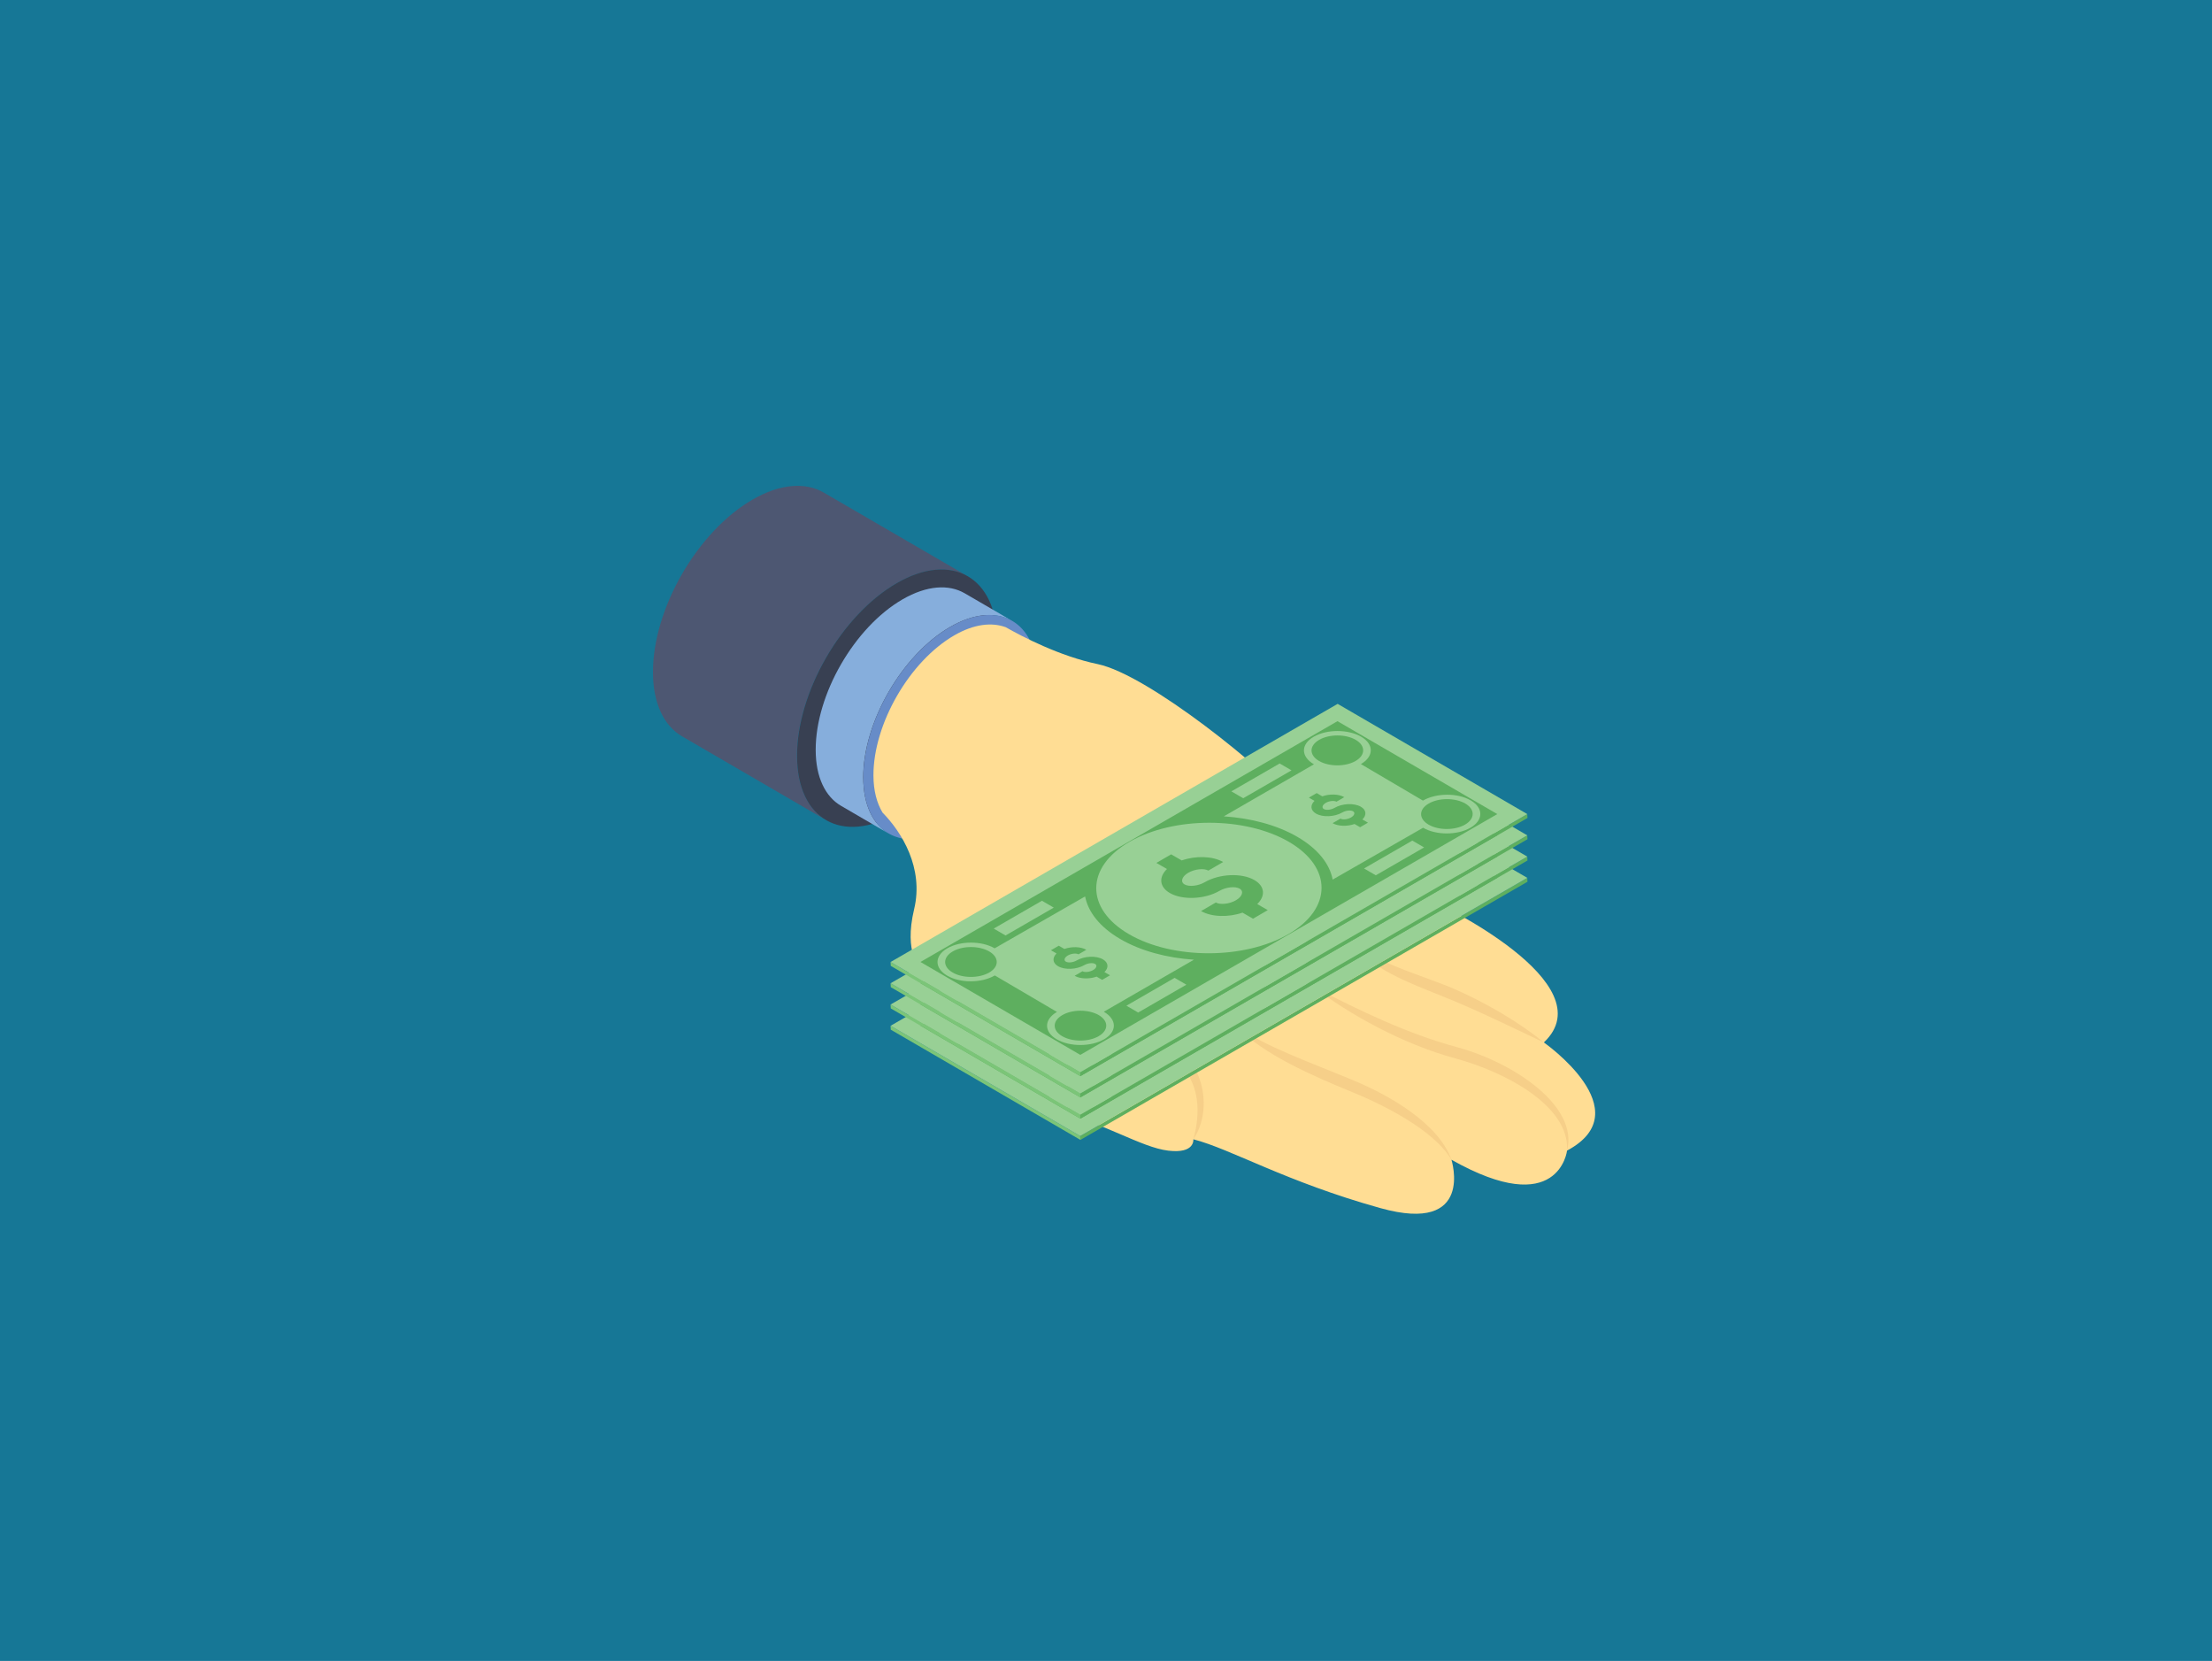 <svg width="979" height="735" viewBox="0 0 979 735" fill="none" xmlns="http://www.w3.org/2000/svg">
<rect width="979" height="735" fill="#167796"/>
<g filter="url(#filter0_d_526_845)">
<path d="M281 289.518C281 303.403 285.972 313.266 293.862 317.843L357.648 354.947C349.679 350.292 344.787 340.507 344.708 326.541C344.63 298.454 364.434 264.207 388.815 250.083C401.124 242.982 412.329 242.351 420.297 247.005L356.591 209.982C348.542 205.324 337.416 205.956 325.108 213.061C300.648 227.184 280.922 261.347 281 289.518Z" fill="#4D5772"/>
<path d="M344.769 326.504C344.769 354.631 364.702 365.948 389.112 351.843C413.607 337.738 433.37 303.533 433.286 275.405C433.202 247.361 413.268 235.962 388.859 250.067C364.364 264.254 344.684 298.464 344.769 326.504Z" fill="#384052"/>
<path d="M353.015 323.891C353.015 336 357.351 344.601 364.232 348.593L385.326 360.882C378.376 356.824 374.109 348.29 374.041 336.11C373.972 311.616 391.244 281.749 412.507 269.432C423.241 263.239 433.012 262.689 439.962 266.747L418.937 254.528C411.918 250.466 402.215 251.017 391.48 257.213C370.15 269.53 352.946 299.323 353.015 323.891Z" fill="#86AEDC"/>
<path d="M451.237 291.556C451.323 316.033 434.111 345.87 412.834 358.155C391.472 370.436 374.087 360.575 374.087 336.098C374.001 311.619 391.212 281.783 412.575 269.414C433.852 257.132 451.15 266.994 451.237 291.556Z" fill="#678CC8"/>
<path d="M414.393 273.135C423.048 268.142 430.892 267.279 437.114 269.553C444.457 273.731 461.012 282.384 477.817 285.884C500.35 290.574 552.754 333.137 565.045 348.159C577.335 363.182 627.406 391.348 627.406 391.348C627.406 391.348 703.14 427.024 675.288 453.311C675.288 453.311 718.638 483.552 685.557 501.165C685.557 501.165 681.987 532.103 634.389 505.207C634.389 505.207 644.86 538.291 602.973 526.627C561.087 514.968 536.811 500.448 520.151 496.163C520.151 496.163 521.034 502.654 509.02 501.19C497.007 499.725 481.176 489.101 455.391 482.067C455.391 482.067 441.692 479.959 431.539 463.18C421.387 446.4 399.427 420.504 399.427 420.504C399.427 420.504 391.867 414.052 396.586 394.32C400.942 376.101 391.106 360.253 382.605 351.596C380.087 347.413 378.592 341.932 378.573 335.177C378.508 312.375 394.533 284.605 414.393 273.135Z" fill="#FFDD94"/>
<path d="M459.031 409.417C461.565 418.563 467.249 426.269 474.154 432.117C477.662 435.02 481.518 437.467 485.542 439.584C489.476 441.586 494.158 443.516 498.266 446.169C506.551 451.378 517.781 458.061 521.926 467.027C526.008 475.939 525.853 487.803 520.151 496.163C522.812 486.536 522.915 476.667 518.499 468.776C513.909 460.963 503.324 455.145 495.591 450.396C491.799 447.835 487.697 446.154 483.294 443.736C479.116 441.215 474.97 438.513 471.569 434.947C464.669 428.077 459.519 419.023 459.031 409.417Z" fill="#F6CF89"/>
<path d="M539.562 446.321C551.703 455.022 572.51 462.372 590.613 469.93C606.757 476.583 628.567 488.977 634.389 505.207C626.387 491.729 603.363 480.392 588.727 474.562C574.702 468.766 550.527 458.527 539.562 446.321Z" fill="#F6CF89"/>
<path d="M573.226 428.639C594.028 439.374 615.109 449.566 637.355 455.536C661.96 462.311 690.723 481.449 685.557 501.161C686.751 480.706 656.441 465.781 636.082 460.369C612.964 454.065 589.216 440.967 573.226 428.639Z" fill="#F6CF89"/>
<path d="M675.288 453.308C660.352 446.258 645.737 439.017 630.668 432.968C614.739 426.581 600.101 421.235 588.082 408.152C604.972 419.09 612.997 420.811 632.537 428.327C649.811 435.504 665.269 445.058 675.288 453.308Z" fill="#F6CF89"/>
<path d="M386.153 445.938L386.243 447.662L470.172 496.437L470.083 494.712L386.153 445.938Z" fill="#7BC578"/>
<path d="M470.083 494.712L470.172 496.436L668.04 382.197L667.951 380.473L470.083 494.712Z" fill="#5EAF5F"/>
<path d="M386.153 445.939L470.083 494.713L667.951 380.474L584.021 331.7L386.153 445.939Z" fill="#98D095"/>
<path d="M457.896 441.096L460.181 442.424C458.16 444.243 458.147 446.448 460.398 447.757L463.335 446.061C462.314 445.468 462.816 444.119 464.409 443.2C466.037 442.26 468.366 441.974 469.387 442.567C470.405 443.159 469.905 444.509 468.278 445.448C464.986 447.348 464.511 450.146 467.183 451.699C469.434 453.008 473.243 453.008 476.355 451.823L478.64 453.151L481.577 451.455L479.292 450.127C481.348 448.328 481.361 446.122 479.11 444.814L476.172 446.51C477.193 447.103 476.657 448.432 475.028 449.371C473.436 450.291 471.141 450.597 470.121 450.004C469.065 449.391 469.604 448.064 471.196 447.144C474.488 445.244 474.997 442.424 472.324 440.871C470.073 439.563 466.265 439.563 463.118 440.728L460.833 439.399L457.896 441.096Z" fill="#5EAF5F"/>
<path d="M572.525 374.914L574.81 376.242C572.789 378.061 572.741 380.288 574.992 381.595L577.965 379.879C576.944 379.286 577.411 377.958 579.038 377.018C580.666 376.078 582.996 375.792 584.016 376.385C585.035 376.978 584.535 378.327 582.907 379.267C579.616 381.167 579.104 383.986 581.777 385.539C584.028 386.847 587.873 386.826 590.985 385.641L593.27 386.97L596.207 385.273L593.922 383.946C595.977 382.147 595.99 379.941 593.739 378.632L590.802 380.329C591.822 380.922 591.286 382.25 589.658 383.19C588.03 384.13 585.77 384.415 584.75 383.822C583.695 383.209 584.198 381.902 585.826 380.962C589.117 379.063 589.626 376.243 586.954 374.689C584.703 373.381 580.894 373.381 577.747 374.546L575.462 373.218L572.525 374.914Z" fill="#5EAF5F"/>
<path d="M575.853 347.616C571.359 350.211 571.336 354.379 575.801 356.975C580.231 359.548 587.463 359.569 591.958 356.975C596.416 354.4 596.439 350.19 592.01 347.616C587.544 345.021 580.312 345.041 575.853 347.616Z" fill="#5EAF5F"/>
<path d="M497.809 400.414L503.469 403.702C498.436 408.158 498.404 413.592 503.996 416.841L511.251 412.653C508.719 411.182 509.973 407.892 513.972 405.583C517.936 403.295 523.654 402.559 526.186 404.03C528.717 405.501 527.428 408.812 523.464 411.099C515.325 415.799 514.087 422.706 520.696 426.547C526.251 429.775 535.67 429.795 543.341 426.874L549.037 430.184L556.292 425.996L550.596 422.685C555.665 418.251 555.696 412.775 550.141 409.547L542.886 413.736C545.417 415.207 544.129 418.517 540.165 420.805C536.166 423.114 530.483 423.83 527.952 422.358C525.42 420.887 526.673 417.598 530.673 415.288C538.777 410.61 540.016 403.662 533.441 399.842C527.849 396.592 518.431 396.613 510.724 399.514L505.064 396.225L497.809 400.414Z" fill="#5EAF5F"/>
<path d="M624.341 375.794C619.846 378.39 619.822 382.557 624.286 385.152C628.717 387.726 635.913 387.726 640.408 385.132C644.867 382.557 644.926 378.369 640.494 375.793C636.031 373.199 628.799 373.219 624.341 375.794Z" fill="#5EAF5F"/>
<path d="M413.694 441.24C409.2 443.835 409.176 448.003 413.642 450.598C418.071 453.172 425.304 453.194 429.798 450.598C434.258 448.024 434.245 443.834 429.816 441.261C425.35 438.665 418.154 438.665 413.694 441.24Z" fill="#5EAF5F"/>
<path d="M462.181 469.416C457.687 472.011 457.664 476.18 462.127 478.773C466.559 481.349 473.755 481.349 478.249 478.753C482.708 476.179 482.732 472.01 478.3 469.436C473.837 466.841 466.64 466.841 462.181 469.416Z" fill="#5EAF5F"/>
<path d="M654.685 380.472L546.143 443.139L470.124 487.028L399.382 445.917L583.942 339.361L654.685 380.472ZM562.211 433.617C581.711 422.359 581.814 404.01 562.44 392.752C543.067 381.493 511.39 381.493 491.89 392.752C472.355 404.03 472.287 422.358 491.66 433.617C511.034 444.876 542.675 444.896 562.211 433.617ZM621.845 386.521C627.645 389.892 636.994 389.871 642.797 386.52C648.567 383.19 648.667 377.754 642.867 374.383C637.136 371.053 627.717 371.073 621.771 374.506L594.313 358.343C600.082 355.013 600.183 349.578 594.416 346.227C588.65 342.876 579.23 342.896 573.461 346.226C567.658 349.577 567.628 355.012 573.534 358.445L533.649 381.472C545.603 382.27 557.121 385.273 566.227 390.566C575.334 395.857 580.517 402.56 581.819 409.466L621.845 386.521ZM459.789 468.026C453.985 471.376 453.956 476.813 459.686 480.143C465.487 483.514 474.835 483.493 480.639 480.143C486.408 476.812 486.474 471.397 480.531 467.945L520.417 444.917C508.534 444.12 496.98 441.095 487.874 435.803C478.766 430.511 473.619 423.83 472.247 416.923L432.223 439.87C426.456 436.519 417.072 436.518 411.303 439.848C405.498 443.199 405.469 448.635 411.236 451.986C417.003 455.338 426.351 455.318 432.296 451.885L459.789 468.026ZM558.369 358.078L536.994 370.419L542.231 373.463L563.607 361.122L558.369 358.078ZM453.153 418.824L431.813 431.145L437.051 434.189L458.391 421.869L453.153 418.824ZM600.914 407.566L622.289 395.224L617.086 392.2L595.71 404.542L600.914 407.566ZM495.734 468.291L517.074 455.971L511.87 452.946L490.53 465.267L495.734 468.291Z" fill="#5EAF5F"/>
<path d="M386.153 436.53L386.243 438.254L470.172 487.028L470.083 485.305L386.153 436.53Z" fill="#7BC578"/>
<path d="M470.083 485.305L470.172 487.029L668.04 372.79L667.951 371.066L470.083 485.305Z" fill="#5EAF5F"/>
<path d="M386.153 436.53L470.083 485.305L667.951 371.066L584.021 322.292L386.153 436.53Z" fill="#98D095"/>
<path d="M457.896 431.689L460.181 433.017C458.16 434.835 458.147 437.042 460.398 438.35L463.335 436.654C462.315 436.061 462.816 434.713 464.409 433.794C466.037 432.854 468.366 432.567 469.387 433.161C470.405 433.752 469.905 435.101 468.278 436.041C464.987 437.942 464.511 440.74 467.183 442.293C469.434 443.602 473.243 443.601 476.355 442.417L478.64 443.744L481.578 442.049L479.292 440.721C481.348 438.922 481.361 436.715 479.11 435.408L476.172 437.103C477.193 437.697 476.657 439.025 475.029 439.965C473.436 440.885 471.141 441.191 470.121 440.598C469.065 439.985 469.604 438.657 471.197 437.738C474.488 435.837 474.997 433.017 472.324 431.464C470.073 430.157 466.265 430.157 463.118 431.321L460.833 429.993L457.896 431.689Z" fill="#5EAF5F"/>
<path d="M572.525 365.507L574.81 366.835C572.789 368.654 572.741 370.881 574.992 372.189L577.965 370.472C576.944 369.879 577.411 368.552 579.038 367.612C580.666 366.672 582.996 366.386 584.016 366.979C585.035 367.57 584.535 368.919 582.907 369.859C579.616 371.76 579.104 374.579 581.777 376.132C584.028 377.44 587.873 377.419 590.985 376.235L593.27 377.563L596.207 375.867L593.922 374.539C595.977 372.74 595.99 370.534 593.739 369.225L590.802 370.922C591.822 371.515 591.286 372.843 589.658 373.783C588.03 374.722 585.77 375.009 584.75 374.415C583.695 373.802 584.198 372.496 585.826 371.556C589.117 369.656 589.626 366.835 586.954 365.282C584.703 363.974 580.894 363.974 577.747 365.14L575.462 363.811L572.525 365.507Z" fill="#5EAF5F"/>
<path d="M575.853 338.209C571.359 340.803 571.336 344.972 575.801 347.566C580.231 350.141 587.463 350.162 591.958 347.567C596.416 344.993 596.439 340.783 592.01 338.209C587.544 335.613 580.312 335.634 575.853 338.209Z" fill="#5EAF5F"/>
<path d="M497.809 391.008L503.469 394.296C498.436 398.751 498.404 404.186 503.996 407.435L511.251 403.247C508.719 401.776 509.973 398.486 513.972 396.177C517.936 393.888 523.654 393.153 526.186 394.624C528.717 396.095 527.428 399.404 523.464 401.693C515.325 406.393 514.087 413.299 520.696 417.141C526.251 420.369 535.67 420.389 543.341 417.468L549.037 420.778L556.292 416.588L550.596 413.279C555.665 408.845 555.696 403.369 550.141 400.141L542.886 404.329C545.417 405.8 544.129 409.11 540.165 411.398C536.166 413.708 530.483 414.423 527.952 412.952C525.42 411.481 526.673 408.192 530.673 405.882C538.777 401.203 540.016 394.256 533.441 390.435C527.849 387.186 518.431 387.207 510.724 390.108L505.064 386.818L497.809 391.008Z" fill="#5EAF5F"/>
<path d="M624.341 366.386C619.846 368.981 619.822 373.149 624.286 375.743C628.717 378.318 635.913 378.318 640.408 375.724C644.867 373.149 644.926 368.96 640.494 366.385C636.031 363.791 628.799 363.812 624.341 366.386Z" fill="#5EAF5F"/>
<path d="M413.694 431.832C409.2 434.426 409.176 438.595 413.642 441.19C418.071 443.764 425.304 443.785 429.798 441.19C434.258 438.616 434.245 434.426 429.816 431.853C425.35 429.257 418.154 429.257 413.694 431.832Z" fill="#5EAF5F"/>
<path d="M462.181 460.009C457.687 462.604 457.664 466.772 462.127 469.366C466.559 471.941 473.755 471.941 478.249 469.346C482.708 466.772 482.732 462.603 478.3 460.029C473.837 457.434 466.64 457.434 462.181 460.009Z" fill="#5EAF5F"/>
<path d="M654.685 371.065L546.143 433.732L470.124 477.621L399.382 436.51L583.942 329.954L654.685 371.065ZM562.211 424.21C581.711 412.952 581.814 394.603 562.44 383.344C543.067 372.086 511.39 372.086 491.89 383.344C472.355 394.623 472.287 412.951 491.66 424.209C511.034 435.468 542.675 435.488 562.211 424.21ZM621.845 377.113C627.645 380.484 636.994 380.464 642.797 377.113C648.567 373.782 648.667 368.347 642.867 364.976C637.136 361.646 627.717 361.666 621.771 365.099L594.313 348.936C600.082 345.606 600.183 340.171 594.416 336.82C588.65 333.469 579.23 333.489 573.461 336.819C567.658 340.17 567.628 345.605 573.534 349.037L533.649 372.065C545.603 372.862 557.121 375.866 566.227 381.158C575.334 386.45 580.517 393.152 581.819 400.059L621.845 377.113ZM459.789 458.618C453.985 461.969 453.956 467.405 459.686 470.736C465.487 474.107 474.835 474.086 480.639 470.735C486.408 467.404 486.474 461.99 480.531 458.536L520.417 435.509C508.534 434.712 496.98 431.688 487.874 426.396C478.766 421.103 473.619 414.422 472.247 407.516L432.223 430.463C426.456 427.112 417.072 427.111 411.303 430.441C405.498 433.792 405.469 439.228 411.236 442.579C417.003 445.93 426.351 445.909 432.296 442.477L459.789 458.618ZM558.369 348.67L536.994 361.012L542.231 364.056L563.607 351.714L558.369 348.67ZM453.153 409.416L431.813 421.737L437.051 424.781L458.391 412.46L453.153 409.416ZM600.914 398.159L622.289 385.817L617.086 382.793L595.71 395.135L600.914 398.159ZM495.734 458.884L517.074 446.563L511.87 443.539L490.53 455.86L495.734 458.884Z" fill="#5EAF5F"/>
<path d="M386.153 427.124L386.243 428.848L470.172 477.622L470.083 475.899L386.153 427.124Z" fill="#7BC578"/>
<path d="M470.083 475.898L470.172 477.621L668.04 363.382L667.951 361.659L470.083 475.898Z" fill="#5EAF5F"/>
<path d="M386.153 427.123L470.083 475.898L667.951 361.659L584.021 312.884L386.153 427.123Z" fill="#98D095"/>
<path d="M457.896 422.281L460.181 423.61C458.16 425.428 458.147 427.635 460.398 428.943L463.335 427.247C462.315 426.654 462.816 425.306 464.409 424.386C466.037 423.446 468.366 423.16 469.387 423.753C470.405 424.345 469.905 425.694 468.278 426.634C464.987 428.534 464.511 431.333 467.183 432.886C469.434 434.194 473.243 434.194 476.355 433.009L478.64 434.337L481.578 432.642L479.292 431.313C481.348 429.515 481.361 427.308 479.11 426L476.172 427.696C477.193 428.289 476.657 429.617 475.029 430.557C473.436 431.476 471.141 431.783 470.121 431.19C469.065 430.577 469.604 429.25 471.197 428.331C474.488 426.43 474.997 423.61 472.324 422.057C470.073 420.749 466.265 420.749 463.118 421.914L460.833 420.586L457.896 422.281Z" fill="#5EAF5F"/>
<path d="M572.525 356.099L574.81 357.428C572.789 359.246 572.741 361.473 574.992 362.781L577.965 361.065C576.944 360.472 577.411 359.144 579.038 358.204C580.666 357.264 582.996 356.978 584.016 357.571C585.035 358.163 584.535 359.512 582.907 360.452C579.616 362.353 579.104 365.171 581.777 366.725C584.028 368.032 587.873 368.012 590.985 366.827L593.27 368.155L596.207 366.459L593.922 365.131C595.977 363.333 595.99 361.126 593.739 359.818L590.802 361.514C591.822 362.107 591.286 363.435 589.658 364.375C588.03 365.315 585.77 365.601 584.75 365.008C583.695 364.395 584.198 363.088 585.826 362.148C589.117 360.248 589.626 357.428 586.954 355.875C584.703 354.567 580.894 354.567 577.747 355.732L575.462 354.404L572.525 356.099Z" fill="#5EAF5F"/>
<path d="M575.853 328.801C571.359 331.397 571.336 335.565 575.801 338.16C580.231 340.734 587.463 340.755 591.958 338.16C596.416 335.585 596.439 331.376 592.01 328.802C587.544 326.207 580.312 326.228 575.853 328.801Z" fill="#5EAF5F"/>
<path d="M497.809 381.599L503.469 384.888C498.436 389.344 498.404 394.778 503.996 398.027L511.251 393.838C508.719 392.367 509.973 389.078 513.972 386.769C517.936 384.481 523.654 383.745 526.186 385.216C528.717 386.687 527.428 389.997 523.464 392.285C515.325 396.985 514.086 403.891 520.696 407.733C526.251 410.96 535.67 410.981 543.341 408.06L549.037 411.37L556.292 407.181L550.596 403.871C555.665 399.437 555.696 393.961 550.141 390.732L542.886 394.922C545.417 396.393 544.129 399.702 540.165 401.991C536.166 404.299 530.483 405.015 527.952 403.544C525.42 402.073 526.673 398.783 530.673 396.475C538.777 391.796 540.016 384.848 533.441 381.027C527.849 377.778 518.431 377.799 510.724 380.7L505.064 377.411L497.809 381.599Z" fill="#5EAF5F"/>
<path d="M624.341 356.979C619.846 359.574 619.822 363.742 624.286 366.336C628.717 368.912 635.913 368.912 640.408 366.316C644.867 363.742 644.926 359.553 640.494 356.979C636.031 354.384 628.799 354.405 624.341 356.979Z" fill="#5EAF5F"/>
<path d="M413.694 422.425C409.2 425.019 409.176 429.188 413.642 431.782C418.071 434.357 425.304 434.378 429.798 431.783C434.258 429.208 434.245 425.019 429.816 422.445C425.35 419.85 418.154 419.85 413.694 422.425Z" fill="#5EAF5F"/>
<path d="M462.181 450.6C457.687 453.195 457.664 457.363 462.127 459.957C466.559 462.533 473.755 462.533 478.249 459.938C482.708 457.363 482.732 453.195 478.3 450.62C473.837 448.026 466.64 448.026 462.181 450.6Z" fill="#5EAF5F"/>
<path d="M654.685 361.658L546.143 424.325L470.124 468.214L399.382 427.103L583.942 320.547L654.685 361.658ZM562.211 414.802C581.711 403.544 581.814 385.195 562.44 373.937C543.067 362.679 511.39 362.678 491.89 373.936C472.355 385.215 472.287 403.544 491.66 414.802C511.034 426.06 542.675 426.081 562.211 414.802ZM621.845 367.705C627.645 371.076 636.994 371.056 642.797 367.705C648.567 364.375 648.667 358.94 642.867 355.569C637.136 352.239 627.717 352.259 621.771 355.69L594.313 339.529C600.082 336.199 600.183 330.764 594.416 327.412C588.65 324.061 579.23 324.081 573.461 327.412C567.658 330.763 567.628 336.198 573.534 339.63L533.649 362.658C545.603 363.455 557.121 366.458 566.227 371.75C575.334 377.043 580.517 383.745 581.819 390.651L621.845 367.705ZM459.789 449.211C453.985 452.562 453.956 457.998 459.686 461.327C465.487 464.699 474.835 464.679 480.639 461.327C486.408 457.997 486.474 452.582 480.531 449.129L520.417 426.101C508.534 425.305 496.98 422.281 487.874 416.988C478.766 411.696 473.619 405.015 472.247 398.108L432.223 421.055C426.456 417.704 417.072 417.704 411.303 421.034C405.498 424.385 405.469 429.82 411.236 433.171C417.003 436.523 426.351 436.502 432.296 433.069L459.789 449.211ZM558.369 339.263L536.994 351.605L542.231 354.649L563.607 342.307L558.369 339.263ZM453.153 400.009L431.813 412.33L437.051 415.374L458.391 403.053L453.153 400.009ZM600.914 388.751L622.289 376.41L617.086 373.386L595.71 385.727L600.914 388.751ZM495.734 449.477L517.074 437.156L511.87 434.132L490.53 446.453L495.734 449.477Z" fill="#5EAF5F"/>
<path d="M386.153 417.716L386.243 419.439L470.172 468.214L470.083 466.49L386.153 417.716Z" fill="#7BC578"/>
<path d="M470.083 466.49L470.172 468.215L668.04 353.976L667.951 352.251L470.083 466.49Z" fill="#5EAF5F"/>
<path d="M386.153 417.716L470.083 466.49L667.951 352.251L584.021 303.477L386.153 417.716Z" fill="#98D095"/>
<path d="M575.853 319.394C571.359 321.989 571.336 326.157 575.801 328.752C580.231 331.326 587.463 331.348 591.958 328.752C596.416 326.178 596.439 321.969 592.01 319.394C587.544 316.799 580.312 316.819 575.853 319.394Z" fill="#5EAF5F"/>
<path d="M624.341 347.571C619.846 350.167 619.822 354.335 624.286 356.929C628.717 359.504 635.913 359.504 640.408 356.909C644.867 354.334 644.926 350.146 640.494 347.57C636.031 344.976 628.799 344.997 624.341 347.571Z" fill="#5EAF5F"/>
<path d="M413.694 413.017C409.2 415.612 409.176 419.78 413.642 422.375C418.071 424.95 425.304 424.971 429.798 422.375C434.258 419.801 434.245 415.612 429.816 413.037C425.35 410.443 418.154 410.443 413.694 413.017Z" fill="#5EAF5F"/>
<path d="M462.181 441.194C457.687 443.789 457.664 447.957 462.127 450.551C466.559 453.126 473.755 453.126 478.249 450.531C482.708 447.957 482.732 443.789 478.3 441.213C473.837 438.62 466.64 438.62 462.181 441.194Z" fill="#5EAF5F"/>
<path d="M654.685 352.25L546.143 414.917L470.124 458.807L399.382 417.696L583.942 311.139L654.685 352.25ZM562.211 405.395C581.711 394.137 581.814 375.789 562.44 364.53C543.067 353.271 511.39 353.271 491.89 364.529C472.355 375.809 472.287 394.137 491.66 405.395C511.034 416.654 542.675 416.674 562.211 405.395ZM621.845 358.298C627.645 361.67 636.994 361.649 642.797 358.298C648.567 354.967 648.667 349.532 642.867 346.161C637.136 342.832 627.717 342.851 621.771 346.284L594.313 330.122C600.082 326.791 600.183 321.357 594.416 318.005C588.65 314.654 579.23 314.674 573.461 318.004C567.658 321.355 567.628 326.791 573.534 330.223L533.649 353.251C545.603 354.048 557.121 357.052 566.227 362.343C575.334 367.636 580.517 374.338 581.819 381.244L621.845 358.298ZM459.789 439.804C453.985 443.155 453.956 448.59 459.686 451.921C465.487 455.292 474.835 455.272 480.639 451.921C486.408 448.59 486.474 443.175 480.531 439.722L520.417 416.694C508.534 415.898 496.98 412.874 487.874 407.581C478.766 402.289 473.619 395.608 472.247 388.702L432.223 411.648C426.456 408.297 417.072 408.296 411.303 411.627C405.498 414.978 405.469 420.413 411.236 423.764C417.003 427.115 426.351 427.095 432.296 423.663L459.789 439.804ZM558.369 329.856L536.994 342.197L542.231 345.241L563.607 332.9L558.369 329.856ZM453.153 390.602L431.813 402.923L437.051 405.967L458.391 393.646L453.153 390.602ZM600.914 379.344L622.289 367.003L617.086 363.979L595.71 376.32L600.914 379.344ZM495.734 440.07L517.074 427.749L511.87 424.725L490.53 437.046L495.734 440.07Z" fill="#5EAF5F"/>
<path d="M547.179 381.452C551.819 384.13 552.159 388.485 548.439 392.065L553.099 394.755L546.567 398.551L541.907 395.861C535.759 398.016 528.221 397.844 523.582 395.165L530.114 391.369C532.069 392.498 536.14 392.053 539.003 390.389C541.848 388.736 542.602 386.376 540.647 385.248C538.673 384.108 534.602 384.553 531.757 386.206C525.246 389.99 515.368 390.424 509.742 387.175C505.102 384.496 504.781 380.131 508.482 376.562L503.802 373.861L510.334 370.064L515.013 372.766C521.181 370.6 528.699 370.783 533.339 373.462L526.806 377.257C524.852 376.129 520.762 376.562 517.917 378.215C515.053 379.879 514.319 382.251 516.273 383.379C518.248 384.518 522.319 384.074 525.182 382.41C531.675 378.637 541.532 378.192 547.179 381.452Z" fill="#5EAF5F"/>
<path d="M594.299 349C596.76 350.42 596.94 352.73 594.967 354.628L597.439 356.055L593.974 358.068L591.503 356.642C588.242 357.784 584.244 357.694 581.784 356.273L585.248 354.259C586.285 354.858 588.444 354.622 589.963 353.739C591.472 352.863 591.871 351.612 590.835 351.012C589.787 350.408 587.628 350.644 586.12 351.521C582.666 353.528 577.427 353.757 574.443 352.035C571.982 350.614 571.813 348.299 573.775 346.406L571.294 344.974L574.758 342.96L577.239 344.393C580.511 343.244 584.498 343.341 586.959 344.762L583.495 346.774C582.457 346.176 580.288 346.406 578.779 347.283C577.26 348.166 576.871 349.423 577.908 350.021C578.955 350.626 581.114 350.39 582.633 349.507C586.076 347.507 591.305 347.271 594.299 349Z" fill="#5EAF5F"/>
<path d="M480.135 416.539C482.596 417.959 482.776 420.269 480.803 422.168L483.275 423.595L479.81 425.608L477.339 424.181C474.078 425.323 470.08 425.233 467.619 423.812L471.084 421.799C472.121 422.397 474.28 422.162 475.799 421.279C477.307 420.402 477.707 419.151 476.671 418.552C475.623 417.948 473.464 418.184 471.956 419.06C468.502 421.067 463.263 421.298 460.279 419.574C457.818 418.153 457.649 415.838 459.611 413.946L457.13 412.513L460.594 410.5L463.075 411.932C466.346 410.783 470.334 410.88 472.795 412.301L469.331 414.315C468.293 413.715 466.124 413.946 464.615 414.822C463.096 415.705 462.707 416.962 463.744 417.561C464.791 418.166 466.95 417.93 468.469 417.047C471.912 415.046 477.14 414.81 480.135 416.539Z" fill="#5EAF5F"/>
</g>
<defs>
<filter id="filter0_d_526_845" x="269" y="195" width="457" height="362.118" filterUnits="userSpaceOnUse" color-interpolation-filters="sRGB">
<feFlood flood-opacity="0" result="BackgroundImageFix"/>
<feColorMatrix in="SourceAlpha" type="matrix" values="0 0 0 0 0 0 0 0 0 0 0 0 0 0 0 0 0 0 127 0" result="hardAlpha"/>
<feOffset dx="8" dy="8"/>
<feGaussianBlur stdDeviation="10"/>
<feComposite in2="hardAlpha" operator="out"/>
<feColorMatrix type="matrix" values="0 0 0 0 0 0 0 0 0 0 0 0 0 0 0 0 0 0 0.25 0"/>
<feBlend mode="normal" in2="BackgroundImageFix" result="effect1_dropShadow_526_845"/>
<feBlend mode="normal" in="SourceGraphic" in2="effect1_dropShadow_526_845" result="shape"/>
</filter>
</defs>
</svg>
